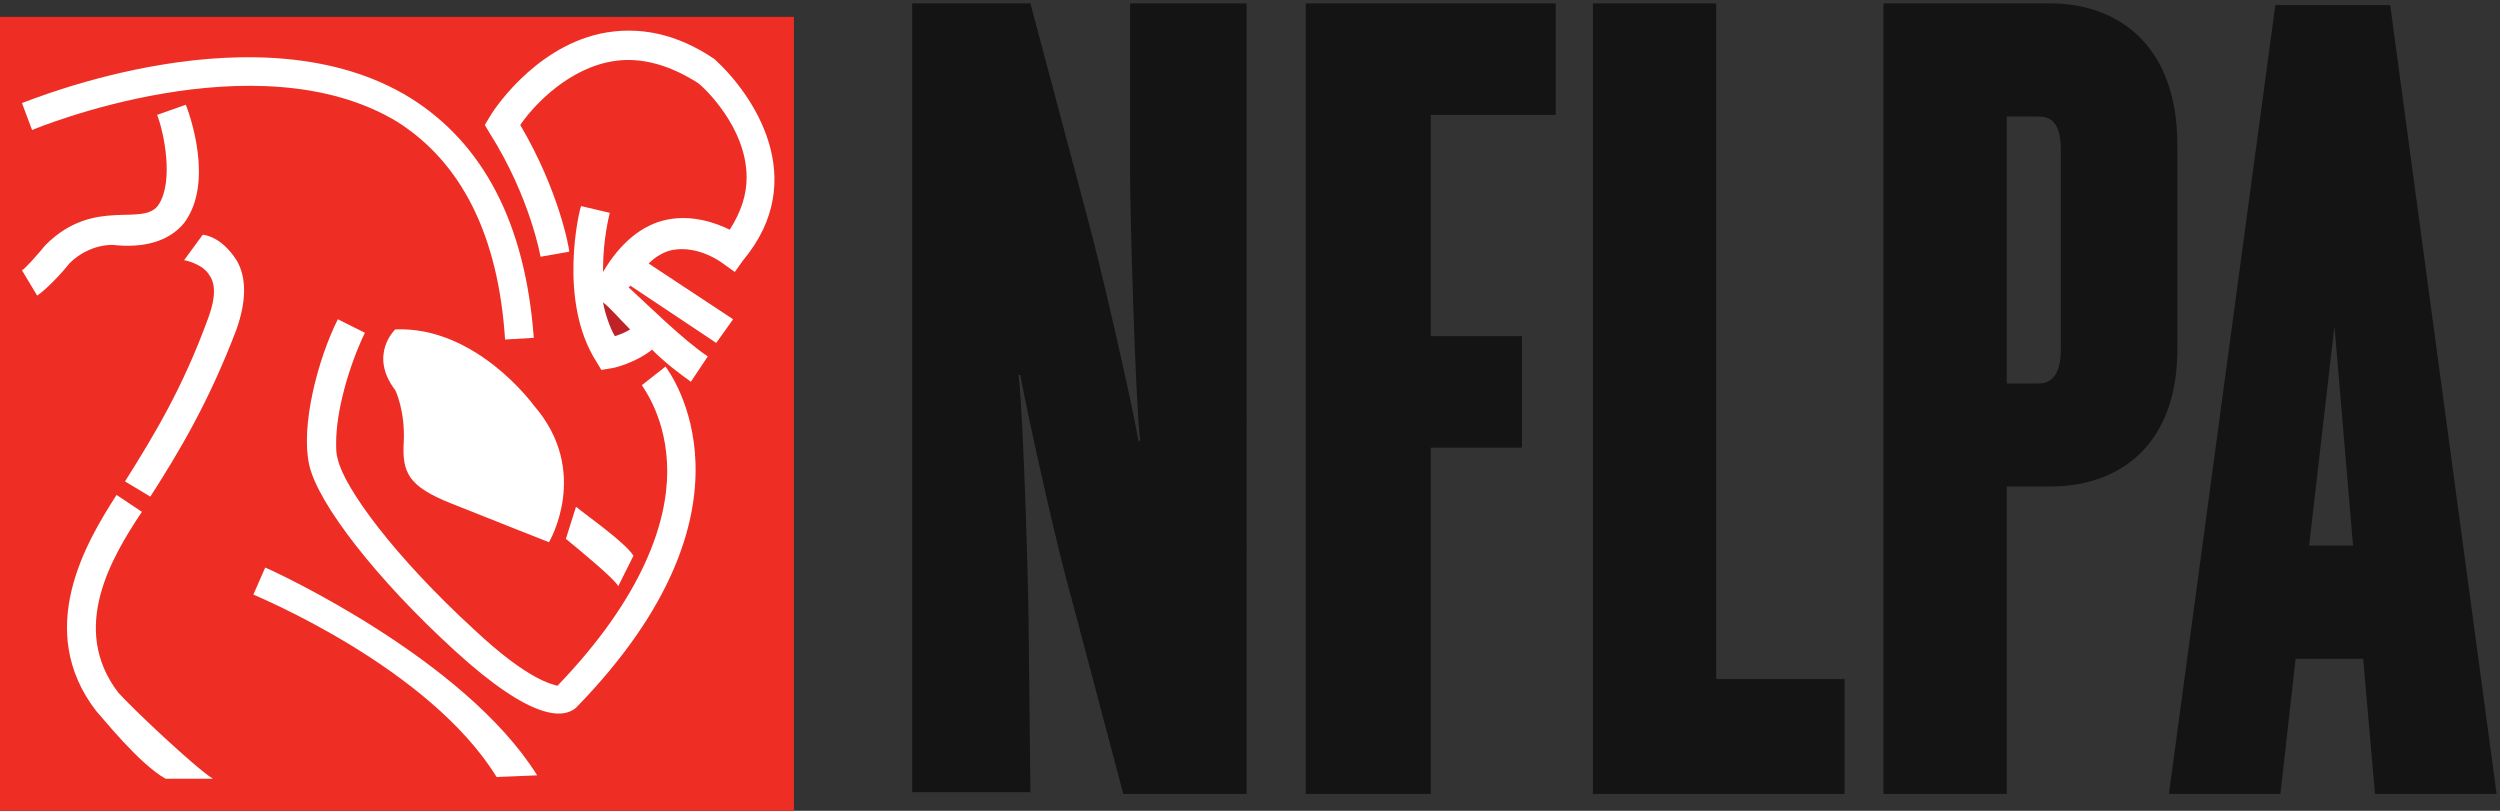 <?xml version="1.0" encoding="utf-8"?>
<!-- Generator: Adobe Illustrator 22.1.0, SVG Export Plug-In . SVG Version: 6.00 Build 0)  -->
<svg version="1.1" id="Layer_1" xmlns="http://www.w3.org/2000/svg" xmlns:xlink="http://www.w3.org/1999/xlink" x="0px" y="0px"
	 viewBox="0 0 148 48" style="enable-background:new 0 0 148 48;" xml:space="preserve">
<rect x="0" y="0" width="148" height="48" fill="#333333" stroke="none"/>
<style type="text/css">
	.st0{clip-path:url(#SVGID_2_);}
	.st1{clip-path:url(#SVGID_4_);fill:#EE2E24;}
	.st2{clip-path:url(#SVGID_6_);}
	.st3{clip-path:url(#SVGID_8_);fill:#FFFFFF;}
	.st4{clip-path:url(#SVGID_10_);}
	.st5{clip-path:url(#SVGID_12_);fill:#FFFFFF;}
	.st6{clip-path:url(#SVGID_14_);}
	.st7{clip-path:url(#SVGID_16_);fill:#FFFFFF;}
	.st8{clip-path:url(#SVGID_18_);}
	.st9{clip-path:url(#SVGID_20_);fill:#FFFFFF;}
	.st10{clip-path:url(#SVGID_22_);}
	.st11{clip-path:url(#SVGID_24_);fill:#FFFFFF;}
	.st12{clip-path:url(#SVGID_26_);}
	.st13{clip-path:url(#SVGID_28_);fill:#FFFFFF;}
	.st14{clip-path:url(#SVGID_30_);}
	.st15{clip-path:url(#SVGID_32_);fill:#FFFFFF;}
	.st16{clip-path:url(#SVGID_34_);}
	.st17{clip-path:url(#SVGID_36_);fill:#FFFFFF;}
	.st18{clip-path:url(#SVGID_38_);}
	.st19{clip-path:url(#SVGID_40_);fill:#FFFFFF;}
	.st20{clip-path:url(#SVGID_42_);}
	.st21{clip-path:url(#SVGID_44_);fill:#C02327;}
	.st22{clip-path:url(#SVGID_46_);}
	.st23{clip-path:url(#SVGID_48_);fill:#151414;}
	.st24{clip-path:url(#SVGID_50_);}
	.st25{clip-path:url(#SVGID_52_);fill:#151414;}
	.st26{clip-path:url(#SVGID_54_);}
	.st27{clip-path:url(#SVGID_56_);fill:#151414;}
	.st28{clip-path:url(#SVGID_58_);}
	.st29{clip-path:url(#SVGID_60_);fill:#151414;}
	.st30{clip-path:url(#SVGID_62_);}
	.st31{clip-path:url(#SVGID_64_);fill:#151414;}
</style>
<g>
	<defs>
		<rect id="SVGID_1_" y="1" width="47" height="47"/>
	</defs>
	<clipPath id="SVGID_2_">
		<use xlink:href="#SVGID_1_"  style="overflow:visible;"/>
	</clipPath>
	<g class="st0">
		<defs>
			<rect id="SVGID_3_" width="148" height="48"/>
		</defs>
		<clipPath id="SVGID_4_">
			<use xlink:href="#SVGID_3_"  style="overflow:visible;"/>
		</clipPath>
		<rect x="-5" y="-4" class="st1" width="57" height="57"/>
	</g>
</g>
<g>
	<defs>
		<path id="SVGID_5_" d="M44,15.4l-0.5,0.7l-0.7-0.5c0,0-1.4-1.1-3-0.8c-0.5,0.1-1,0.4-1.4,0.8l5,3.3l-1,1.4l-5.1-3.4
			c0,0,0,0.1-0.1,0.1c1,0.9,3.2,3.1,4.7,4.1l-1,1.5c-0.7-0.5-1.5-1.1-2.3-1.9c-1,0.8-2.3,1.1-2.4,1.1l-0.6,0.1l-0.3-0.5
			c-2.3-3.6-1-9-0.9-9.2l1.7,0.4c0,0-0.4,1.5-0.4,3.3c0,0.1,0,0.1,0,0.2c1-1.7,2.3-2.8,3.8-3.1c1.5-0.3,2.9,0.2,3.7,0.6
			c0.7-1.1,1-2.1,1-3.1c0-3-2.6-5.4-2.9-5.6c-1.9-1.2-3.7-1.6-5.4-1.2c-2.6,0.6-4.5,2.8-5.1,3.7c2.3,3.9,2.9,7.3,2.9,7.5l-1.7,0.3
			c0,0-0.6-3.5-3-7.3l-0.3-0.5l0.3-0.5c0.1-0.2,2.5-4,6.5-4.9c2.3-0.5,4.6,0,6.8,1.5l0,0l0,0C44.6,5.6,48,10.6,44,15.4"/>
	</defs>
	<clipPath id="SVGID_6_">
		<use xlink:href="#SVGID_5_"  style="overflow:visible;"/>
	</clipPath>
	<g class="st2">
		<defs>
			<rect id="SVGID_7_" width="148" height="48"/>
		</defs>
		<clipPath id="SVGID_8_">
			<use xlink:href="#SVGID_7_"  style="overflow:visible;"/>
		</clipPath>
		<rect x="23.6" y="-3.1" class="st3" width="27.2" height="30.7"/>
	</g>
</g>
<g>
	<defs>
		<path id="SVGID_9_" d="M33.5,31.9l0.6-1.9c0.6,0.5,2.9,2.1,3.4,2.9l-0.9,1.8C36.4,34.3,34.6,32.8,33.5,31.9"/>
	</defs>
	<clipPath id="SVGID_10_">
		<use xlink:href="#SVGID_9_"  style="overflow:visible;"/>
	</clipPath>
	<g class="st4">
		<defs>
			<rect id="SVGID_11_" width="148" height="48"/>
		</defs>
		<clipPath id="SVGID_12_">
			<use xlink:href="#SVGID_11_"  style="overflow:visible;"/>
		</clipPath>
		<rect x="28.5" y="25" class="st5" width="14" height="14.6"/>
	</g>
</g>
<g>
	<defs>
		<path id="SVGID_13_" d="M34.1,41.9L34.1,41.9L34.1,41.9c-0.7,0.6-2.5,0.9-7.2-3.4c-4.6-4.2-8.1-8.7-8.6-11
			c-0.5-2.3,0.5-6.2,1.7-8.6l1.6,0.8c-1,2.1-1.7,4.7-1.7,6.5c0,0.4,0,0.7,0.1,1c0.4,1.7,3.3,5.7,8.1,10.1c3.2,3,4.6,3.2,4.9,3.3
			c5.1-5.3,6.5-9.7,6.5-12.7c0-3.1-1.4-4.9-1.5-5.1l1.4-1.1C39.6,22,45.7,30,34.1,41.9"/>
	</defs>
	<clipPath id="SVGID_14_">
		<use xlink:href="#SVGID_13_"  style="overflow:visible;"/>
	</clipPath>
	<g class="st6">
		<defs>
			<rect id="SVGID_15_" width="148" height="48"/>
		</defs>
		<clipPath id="SVGID_16_">
			<use xlink:href="#SVGID_15_"  style="overflow:visible;"/>
		</clipPath>
		<rect x="13.1" y="13.9" class="st7" width="33" height="33.4"/>
	</g>
</g>
<g>
	<defs>
		<path id="SVGID_17_" d="M29.4,46c-4-6.5-14.2-10.7-14.4-10.8l0.7-1.6c0.5,0.2,11.8,5.4,16.1,12.3L29.4,46z"/>
	</defs>
	<clipPath id="SVGID_18_">
		<use xlink:href="#SVGID_17_"  style="overflow:visible;"/>
	</clipPath>
	<g class="st8">
		<defs>
			<rect id="SVGID_19_" width="148" height="48"/>
		</defs>
		<clipPath id="SVGID_20_">
			<use xlink:href="#SVGID_19_"  style="overflow:visible;"/>
		</clipPath>
		<rect x="10" y="28.7" class="st9" width="26.8" height="22.4"/>
	</g>
</g>
<g>
	<defs>
		<path id="SVGID_21_" d="M23.4,23.1c-1.6-2.1,0-3.6,0-3.6c4.8-0.2,8.2,4.5,8.2,4.5c3.4,3.9,0.9,8.1,0.9,8.1s-3.3-1.3-5.8-2.3
			c-2.5-1-2.9-1.8-2.8-3.6C24,24.3,23.4,23.1,23.4,23.1"/>
	</defs>
	<clipPath id="SVGID_22_">
		<use xlink:href="#SVGID_21_"  style="overflow:visible;"/>
	</clipPath>
	<g class="st10">
		<defs>
			<rect id="SVGID_23_" width="148" height="48"/>
		</defs>
		<clipPath id="SVGID_24_">
			<use xlink:href="#SVGID_23_"  style="overflow:visible;"/>
		</clipPath>
		<rect x="17.6" y="14.5" class="st11" width="20.7" height="22.5"/>
	</g>
</g>
<g>
	<defs>
		<path id="SVGID_25_" d="M1.9,7.7L1.3,6.1c0.6-0.2,14.1-5.8,23-0.3c4.3,2.7,6.8,7.4,7.3,14.2l-1.7,0.1c-0.4-6.2-2.6-10.5-6.4-12.9
			C15.2,2.2,2.1,7.6,1.9,7.7"/>
	</defs>
	<clipPath id="SVGID_26_">
		<use xlink:href="#SVGID_25_"  style="overflow:visible;"/>
	</clipPath>
	<g class="st12">
		<defs>
			<rect id="SVGID_27_" width="148" height="48"/>
		</defs>
		<clipPath id="SVGID_28_">
			<use xlink:href="#SVGID_27_"  style="overflow:visible;"/>
		</clipPath>
		<rect x="-3.7" y="-1.6" class="st13" width="40.3" height="26.7"/>
	</g>
</g>
<g>
	<defs>
		<path id="SVGID_29_" d="M14,19.5c-1.6,4.2-3.3,7.1-5.1,9.9v0l-1.5-0.9c1.7-2.7,3.4-5.5,4.9-9.6c0.3-0.8,0.6-1.9,0.1-2.6
			c-0.4-0.7-1.5-0.9-1.5-0.9l1.1-1.5c0.1,0,1.1,0.1,2,1.5C14.6,16.4,14.6,17.8,14,19.5"/>
	</defs>
	<clipPath id="SVGID_30_">
		<use xlink:href="#SVGID_29_"  style="overflow:visible;"/>
	</clipPath>
	<g class="st14">
		<defs>
			<rect id="SVGID_31_" width="148" height="48"/>
		</defs>
		<clipPath id="SVGID_32_">
			<use xlink:href="#SVGID_31_"  style="overflow:visible;"/>
		</clipPath>
		<rect x="2.4" y="8.8" class="st15" width="17" height="25.5"/>
	</g>
</g>
<g>
	<defs>
		<path id="SVGID_33_" d="M9.8,46.1c-1.6-0.9-3.8-3.7-4.1-4c-3.7-4.8-0.6-10,1.2-12.8l1.5,1C6.6,33,4.1,37.2,7,41
			c0.8,0.9,4.5,4.4,5.6,5.1L9.8,46.1z"/>
	</defs>
	<clipPath id="SVGID_34_">
		<use xlink:href="#SVGID_33_"  style="overflow:visible;"/>
	</clipPath>
	<g class="st16">
		<defs>
			<rect id="SVGID_35_" width="148" height="48"/>
		</defs>
		<clipPath id="SVGID_36_">
			<use xlink:href="#SVGID_35_"  style="overflow:visible;"/>
		</clipPath>
		<rect x="-1.1" y="24.2" class="st17" width="18.7" height="26.9"/>
	</g>
</g>
<g>
	<defs>
		<path id="SVGID_37_" d="M2.2,17.5L1.3,16c0.2-0.1,0.9-0.9,1.4-1.5c2.9-2.9,5.8-1,6.7-2.4c0.9-1.4,0.3-4.3-0.1-5.3L11,6.2
			c0.2,0.5,1.7,4.6-0.1,7c-0.9,1.1-2.4,1.5-4.2,1.3c0,0-1.4-0.1-2.6,1.1C3.8,16,2.8,17.1,2.2,17.5"/>
	</defs>
	<clipPath id="SVGID_38_">
		<use xlink:href="#SVGID_37_"  style="overflow:visible;"/>
	</clipPath>
	<g class="st18">
		<defs>
			<rect id="SVGID_39_" width="148" height="48"/>
		</defs>
		<clipPath id="SVGID_40_">
			<use xlink:href="#SVGID_39_"  style="overflow:visible;"/>
		</clipPath>
		<rect x="-3.7" y="1.2" class="st19" width="20.4" height="21.3"/>
	</g>
</g>
<g>
	<defs>
		<path id="SVGID_41_" d="M35.7,17.9c0.1,0.6,0.4,1.5,0.7,2c0.3-0.1,0.6-0.2,0.9-0.4C36.7,18.9,36.1,18.2,35.7,17.9"/>
	</defs>
	<clipPath id="SVGID_42_">
		<use xlink:href="#SVGID_41_"  style="overflow:visible;"/>
	</clipPath>
	<g class="st20">
		<defs>
			<rect id="SVGID_43_" width="148" height="48"/>
		</defs>
		<clipPath id="SVGID_44_">
			<use xlink:href="#SVGID_43_"  style="overflow:visible;"/>
		</clipPath>
		<rect x="30.7" y="12.9" class="st21" width="11.5" height="12"/>
	</g>
</g>
<g>
	<defs>
		<path id="SVGID_45_" d="M61,0.2l3.3,12.4c0.8,2.9,2.6,10.7,3.1,13.5h0.1c-0.3-2.6-0.6-13.5-0.6-15.9v-10h6.9V47h-7.3l-3.1-11.7
			c-0.8-2.8-2.5-10.4-3-13.1h-0.1c0.3,2.5,0.6,13.1,0.6,15.4l0.1,9.3h-7V0.2H61z"/>
	</defs>
	<clipPath id="SVGID_46_">
		<use xlink:href="#SVGID_45_"  style="overflow:visible;"/>
	</clipPath>
	<g class="st22">
		<defs>
			<rect id="SVGID_47_" width="148" height="48"/>
		</defs>
		<clipPath id="SVGID_48_">
			<use xlink:href="#SVGID_47_"  style="overflow:visible;"/>
		</clipPath>
		<rect x="49" y="-4.8" class="st23" width="29.9" height="56.7"/>
	</g>
</g>
<g>
	<defs>
		<polygon id="SVGID_49_" points="84.7,6.8 84.7,19.9 90.1,19.9 90.1,26.5 84.7,26.5 84.7,47 77.3,47 77.3,0.2 92.1,0.2 92.1,6.8 		
			"/>
	</defs>
	<clipPath id="SVGID_50_">
		<use xlink:href="#SVGID_49_"  style="overflow:visible;"/>
	</clipPath>
	<g class="st24">
		<defs>
			<rect id="SVGID_51_" width="148" height="48"/>
		</defs>
		<clipPath id="SVGID_52_">
			<use xlink:href="#SVGID_51_"  style="overflow:visible;"/>
		</clipPath>
		<rect x="72.3" y="-4.8" class="st25" width="24.7" height="56.7"/>
	</g>
</g>
<g>
	<defs>
		<polygon id="SVGID_53_" points="109.2,47 94.3,47 94.3,0.2 101.6,0.2 101.6,40.2 109.2,40.2 		"/>
	</defs>
	<clipPath id="SVGID_54_">
		<use xlink:href="#SVGID_53_"  style="overflow:visible;"/>
	</clipPath>
	<g class="st26">
		<defs>
			<rect id="SVGID_55_" width="148" height="48"/>
		</defs>
		<clipPath id="SVGID_56_">
			<use xlink:href="#SVGID_55_"  style="overflow:visible;"/>
		</clipPath>
		<rect x="89.3" y="-4.8" class="st27" width="24.9" height="56.7"/>
	</g>
</g>
<g>
	<defs>
		<path id="SVGID_57_" d="M121.4,28.8h-2.6V47h-7.3V0.2h9.9c3.7,0,7.5,2.2,7.5,8.4v11.8C129,26.6,125.2,28.8,121.4,28.8z M122,8.9
			c0-1.4-0.4-2-1.3-2h-1.9v15.8h1.9c0.8,0,1.3-0.6,1.3-2V8.9z"/>
	</defs>
	<clipPath id="SVGID_58_">
		<use xlink:href="#SVGID_57_"  style="overflow:visible;"/>
	</clipPath>
	<g class="st28">
		<defs>
			<rect id="SVGID_59_" width="148" height="48"/>
		</defs>
		<clipPath id="SVGID_60_">
			<use xlink:href="#SVGID_59_"  style="overflow:visible;"/>
		</clipPath>
		<rect x="106.5" y="-4.8" class="st29" width="27.5" height="56.7"/>
	</g>
</g>
<g>
	<defs>
		<path id="SVGID_61_" d="M135.9,39l-0.9,8h-6.6l6.3-46.7h6.8l6.3,46.7h-7.2l-0.7-8H135.9z M139.3,32.3l-1.1-13l-1.5,13H139.3z"/>
	</defs>
	<clipPath id="SVGID_62_">
		<use xlink:href="#SVGID_61_"  style="overflow:visible;"/>
	</clipPath>
	<g class="st30">
		<defs>
			<rect id="SVGID_63_" width="148" height="48"/>
		</defs>
		<clipPath id="SVGID_64_">
			<use xlink:href="#SVGID_63_"  style="overflow:visible;"/>
		</clipPath>
		<rect x="123.4" y="-4.8" class="st31" width="29.4" height="56.7"/>
	</g>
</g>
</svg>
